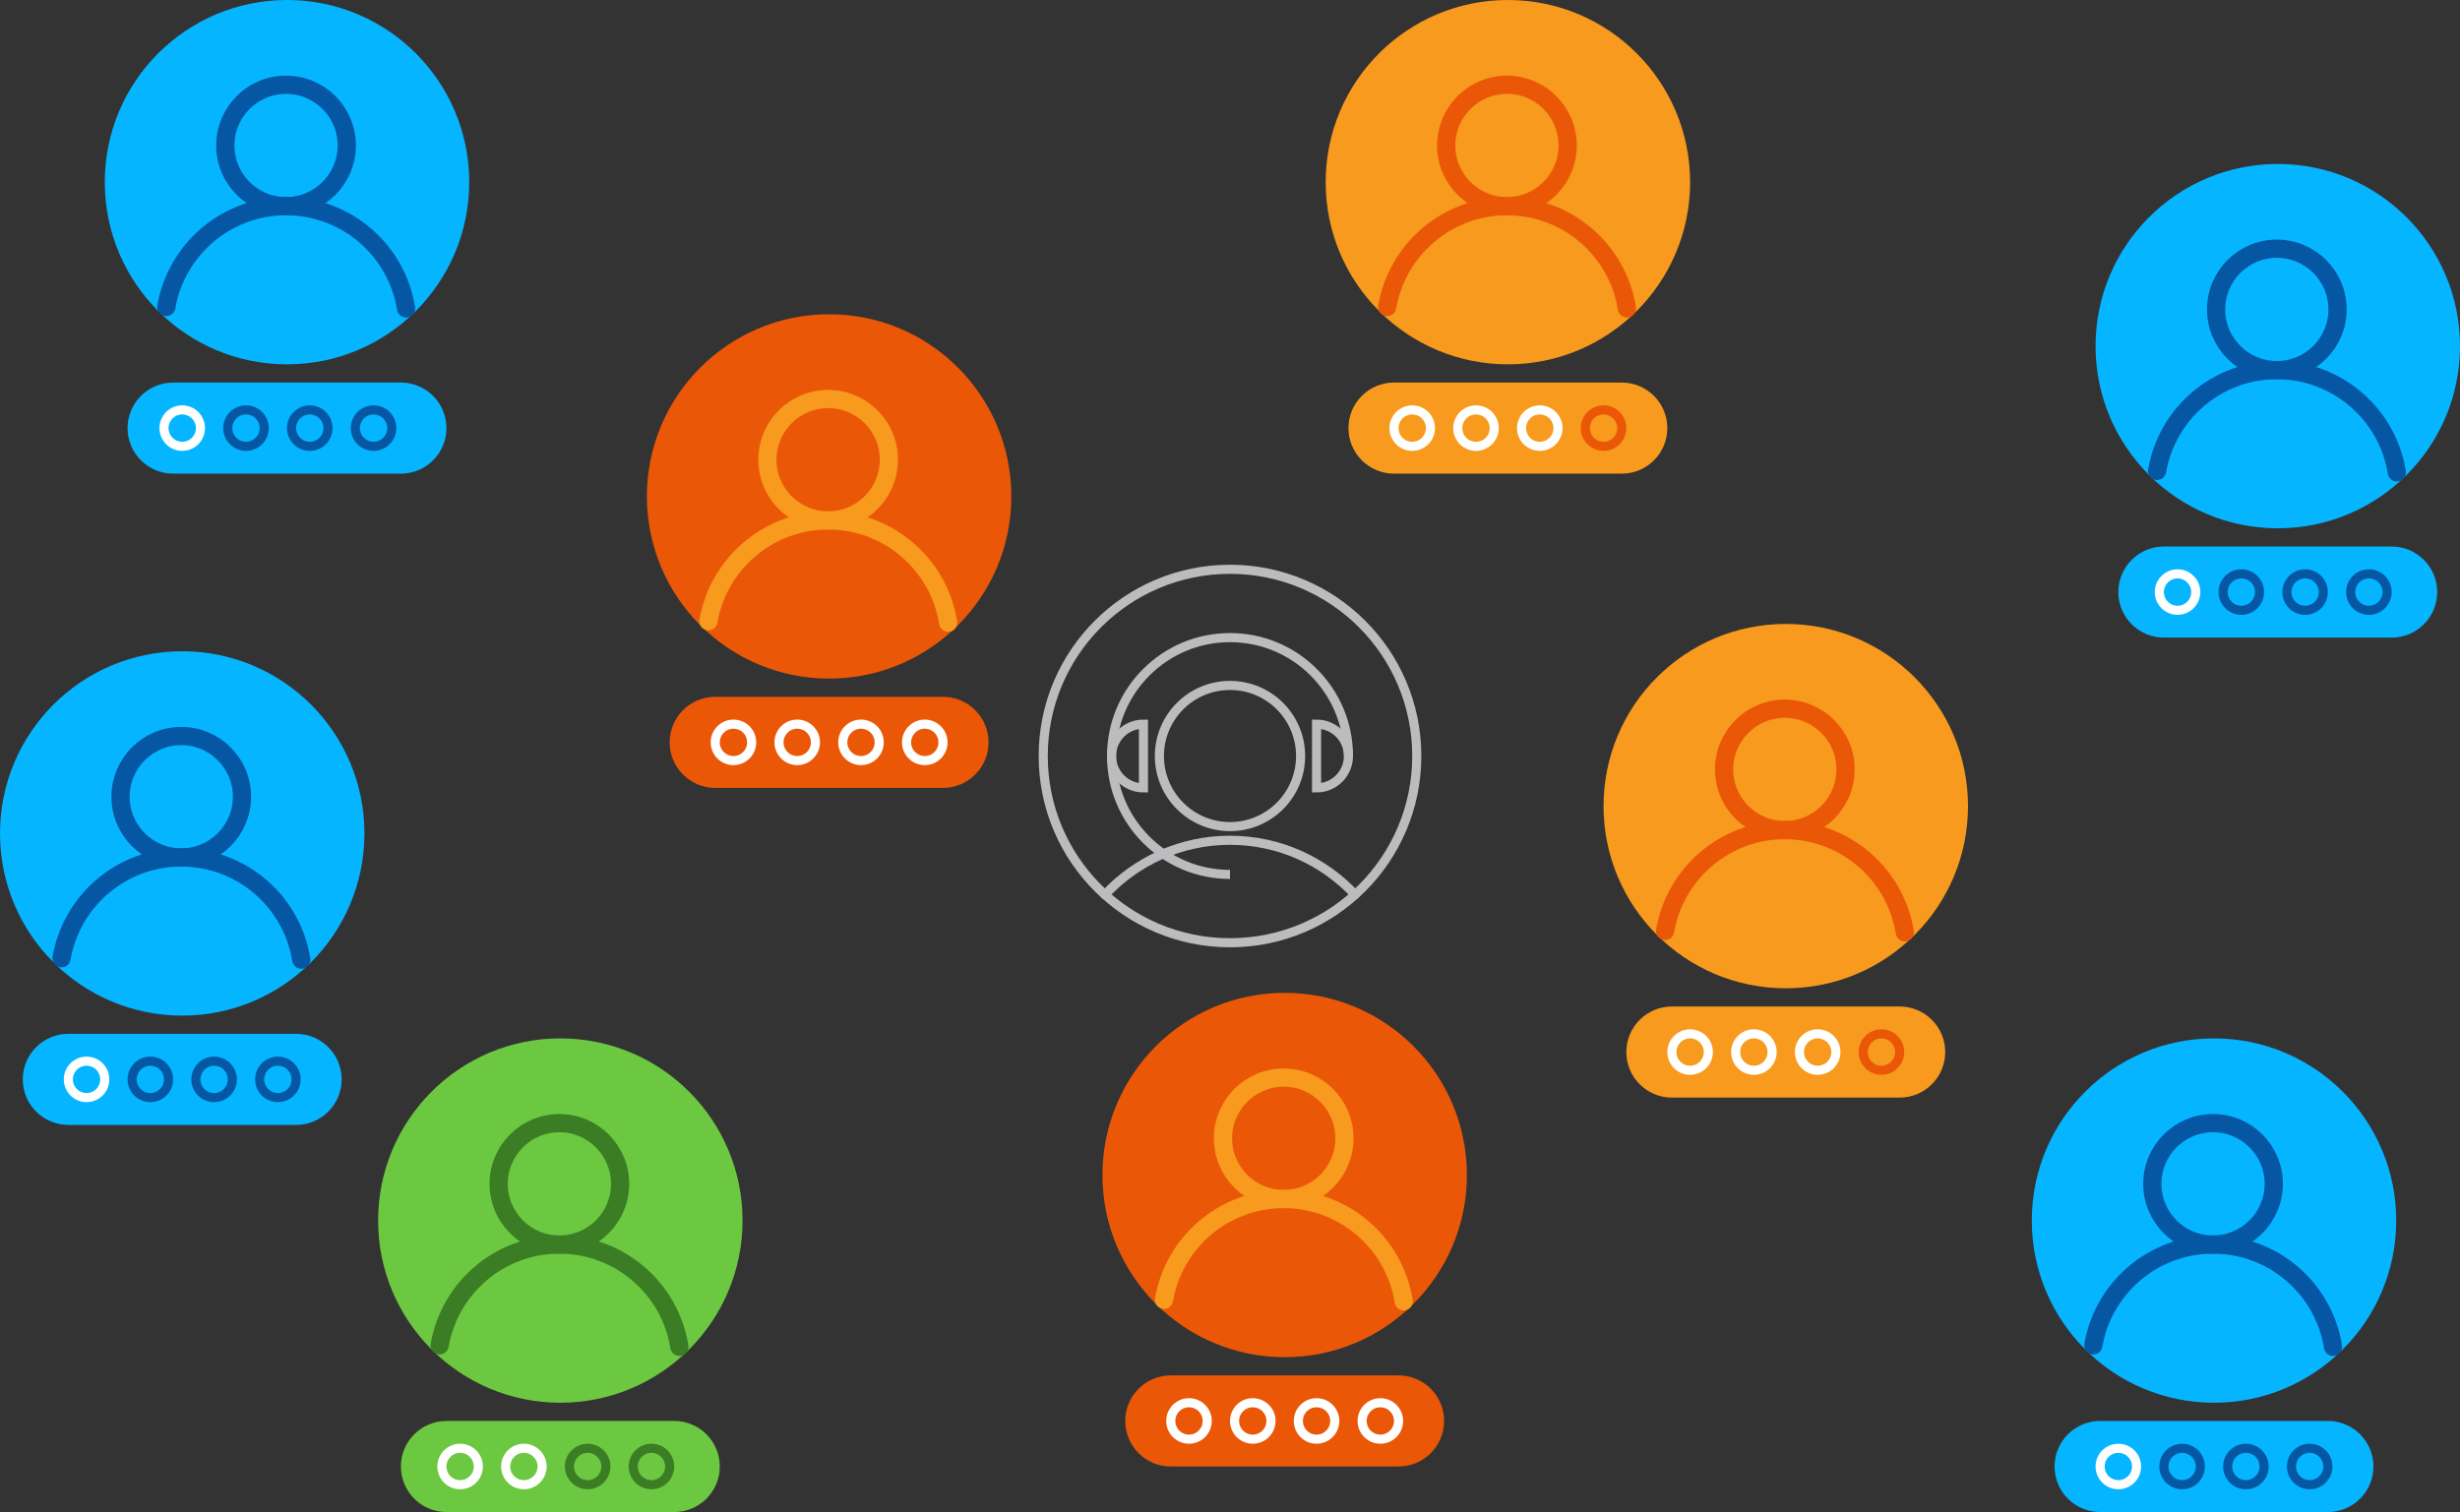 <?xml version="1.0" encoding="utf-8"?>
<!-- Generator: Adobe Illustrator 26.2.1, SVG Export Plug-In . SVG Version: 6.00 Build 0)  -->
<svg version="1.1" xmlns="http://www.w3.org/2000/svg" xmlns:xlink="http://www.w3.org/1999/xlink" x="0px" y="0px"
	 viewBox="0 0 540 332" style="enable-background:new 0 0 540 332;" xml:space="preserve">
<rect x="0" y="0" width="540" height="332" fill="#333333" stroke="none"/>
<style type="text/css">
	.st0{display:none;fill:#F5FAFF;}
	.st1{opacity:0.1;fill:#D947B0;}
	.st2{fill:#F0F9EC;}
	.st3{opacity:0.5;fill:#6CC840;}
	.st4{fill:#6CC840;}
	.st5{fill:#4E9B30;}
	.st6{fill:#5BAF37;}
	.st7{fill:#418829;}
	.st8{fill:#3A7D25;}
	.st9{fill-rule:evenodd;clip-rule:evenodd;fill:none;stroke:#BCBCBE;stroke-width:2;stroke-miterlimit:10;}
	.st10{fill-rule:evenodd;clip-rule:evenodd;fill:none;stroke:#BCBCBE;stroke-width:2;stroke-linecap:round;stroke-miterlimit:10;}
	.st11{fill:#05B5FF;}
	.st12{fill:#0556A3;}
	.st13{fill-rule:evenodd;clip-rule:evenodd;fill:#05B5FF;}
	.st14{fill:#D947B0;}
	.st15{fill:#EA5707;}
	.st16{fill:#F89A1D;}
	.st17{fill:#BCBCBE;}
	.st18{fill:#0054A4;}
	.st19{fill:#6CB640;}
	.st20{fill:#92278F;}
	.st21{fill-rule:evenodd;clip-rule:evenodd;fill:none;stroke:#0556A3;stroke-width:2;stroke-linecap:round;stroke-miterlimit:10;}
	.st22{fill:#F2F2F2;}
	.st23{fill:none;stroke:#FFFFFF;stroke-width:2;stroke-miterlimit:10;}
	.st24{fill:#D3D3D3;}
	.st25{fill:none;stroke:#0556A3;stroke-width:2;stroke-miterlimit:10;}
	.st26{fill-rule:evenodd;clip-rule:evenodd;fill:#0556A3;}
	.st27{fill-rule:evenodd;clip-rule:evenodd;fill:none;stroke:#05B5FF;stroke-width:2;stroke-miterlimit:10;}
	.st28{fill-rule:evenodd;clip-rule:evenodd;fill:none;stroke:#FFFFFF;stroke-width:2;stroke-miterlimit:10;}
	.st29{fill-rule:evenodd;clip-rule:evenodd;fill:none;stroke:#92278F;stroke-width:2;stroke-miterlimit:10;}
	.st30{fill:none;stroke:#EA5707;stroke-width:2;stroke-miterlimit:10;}
	.st31{fill-rule:evenodd;clip-rule:evenodd;fill:none;stroke:#4FAB33;stroke-width:2;stroke-miterlimit:10;}
	.st32{fill-rule:evenodd;clip-rule:evenodd;fill:none;stroke:#4FAB33;stroke-width:2;stroke-linejoin:round;stroke-miterlimit:10;}
	.st33{fill-rule:evenodd;clip-rule:evenodd;fill:none;stroke:#92278F;stroke-width:2;stroke-linejoin:round;stroke-miterlimit:10;}
	.st34{fill-rule:evenodd;clip-rule:evenodd;fill:none;stroke:#0556A3;stroke-width:4;stroke-linecap:round;stroke-miterlimit:10;}
	.st35{fill-rule:evenodd;clip-rule:evenodd;fill:#F2F2F2;}
	.st36{fill-rule:evenodd;clip-rule:evenodd;fill:none;stroke:#D3D3D3;stroke-width:2;stroke-miterlimit:10;}
	.st37{fill:none;stroke:#D3D3D3;stroke-width:2;stroke-linecap:round;stroke-miterlimit:10;stroke-dasharray:5.958,5.958;}
	.st38{fill:none;stroke:#D3D3D3;stroke-width:2;stroke-linecap:round;stroke-miterlimit:10;stroke-dasharray:5.957,5.957;}
	.st39{fill-rule:evenodd;clip-rule:evenodd;fill:#0093D1;}
	.st40{fill-rule:evenodd;clip-rule:evenodd;fill:none;stroke:#8AC5FF;stroke-width:2;stroke-miterlimit:10;}
	.st41{fill-rule:evenodd;clip-rule:evenodd;fill:#EA5707;}
	.st42{fill-rule:evenodd;clip-rule:evenodd;fill:none;stroke:#F89A1D;stroke-width:2;stroke-miterlimit:10;}
	.st43{fill:none;stroke:#D3D3D3;stroke-width:2;stroke-linecap:round;stroke-miterlimit:10;}
	.st44{fill-rule:evenodd;clip-rule:evenodd;fill:none;stroke:#EA5707;stroke-width:4;stroke-linecap:round;stroke-miterlimit:10;}
	.st45{fill-rule:evenodd;clip-rule:evenodd;fill:none;stroke:#EA5707;stroke-width:2;stroke-linecap:round;stroke-miterlimit:10;}
	.st46{fill:none;stroke:#D3D3D3;stroke-width:2;stroke-linecap:round;stroke-miterlimit:10;stroke-dasharray:6;}
	.st47{fill-rule:evenodd;clip-rule:evenodd;fill:#55CDFF;}
	.st48{fill-rule:evenodd;clip-rule:evenodd;fill:none;stroke:#55CDFF;stroke-width:4;stroke-miterlimit:10;}
	.st49{fill-rule:evenodd;clip-rule:evenodd;fill:none;stroke:#0556A3;stroke-width:3;stroke-miterlimit:10;}
	.st50{fill:none;stroke:#0556A3;stroke-width:2;stroke-linecap:round;stroke-miterlimit:10;}
	
		.st51{fill-rule:evenodd;clip-rule:evenodd;fill:none;stroke:#0556A3;stroke-width:3.988;stroke-linecap:round;stroke-miterlimit:10;}
	.st52{fill-rule:evenodd;clip-rule:evenodd;fill:#41C7FF;}
	.st53{fill-rule:evenodd;clip-rule:evenodd;fill:none;stroke:#41C7FF;stroke-width:4;stroke-miterlimit:10;}
	.st54{fill-rule:evenodd;clip-rule:evenodd;fill:#2DC1FF;}
	.st55{fill-rule:evenodd;clip-rule:evenodd;fill:none;stroke:#2DC1FF;stroke-width:4;stroke-miterlimit:10;}
	.st56{fill-rule:evenodd;clip-rule:evenodd;fill:#19BBFF;}
	.st57{fill-rule:evenodd;clip-rule:evenodd;fill:none;stroke:#19BBFF;stroke-width:4;stroke-miterlimit:10;}
	.st58{fill-rule:evenodd;clip-rule:evenodd;fill:none;stroke:#05B5FF;stroke-width:4;stroke-miterlimit:10;}
	.st59{fill-rule:evenodd;clip-rule:evenodd;fill:#F89A1D;}
	.st60{fill-rule:evenodd;clip-rule:evenodd;fill:none;stroke:#F89A1D;stroke-width:4;stroke-miterlimit:10;}
	.st61{fill-rule:evenodd;clip-rule:evenodd;fill:none;stroke:#EA5707;stroke-width:3;stroke-miterlimit:10;}
	.st62{fill:none;stroke:#FFFFFF;stroke-width:2;stroke-linecap:round;stroke-miterlimit:10;}
	.st63{fill-rule:evenodd;clip-rule:evenodd;fill:none;stroke:#F89A1D;stroke-width:4;stroke-linecap:round;stroke-miterlimit:10;}
	
		.st64{fill-rule:evenodd;clip-rule:evenodd;fill:none;stroke:#EA5707;stroke-width:3.988;stroke-linecap:round;stroke-miterlimit:10;}
	.st65{fill-rule:evenodd;clip-rule:evenodd;fill:none;stroke:#0556A3;stroke-width:2;stroke-miterlimit:10;}
	.st66{fill-rule:evenodd;clip-rule:evenodd;fill:#D947B0;}
	.st67{fill-rule:evenodd;clip-rule:evenodd;fill:none;stroke:#92278F;stroke-width:2;stroke-linecap:round;stroke-miterlimit:10;}
	.st68{fill:none;stroke:#05B5FF;stroke-width:2;stroke-linecap:round;stroke-miterlimit:10;}
	.st69{fill:none;stroke:#D947B0;stroke-width:2;stroke-linecap:round;stroke-miterlimit:10;}
	.st70{fill:none;stroke:#0556A3;stroke-width:2;stroke-linecap:round;stroke-linejoin:round;stroke-miterlimit:10;}
	
		.st71{fill-rule:evenodd;clip-rule:evenodd;fill:none;stroke:#FFFFFF;stroke-width:2;stroke-linecap:round;stroke-linejoin:round;stroke-miterlimit:10;}
	
		.st72{fill-rule:evenodd;clip-rule:evenodd;fill:none;stroke:#05B5FF;stroke-width:2;stroke-linecap:round;stroke-linejoin:round;stroke-miterlimit:10;}
	
		.st73{fill-rule:evenodd;clip-rule:evenodd;fill:none;stroke:#EA5707;stroke-width:2;stroke-linecap:round;stroke-linejoin:round;stroke-miterlimit:10;}
	.st74{fill:none;stroke:#3A7D25;stroke-width:2;stroke-linecap:round;stroke-linejoin:round;stroke-miterlimit:10;}
	.st75{fill-rule:evenodd;clip-rule:evenodd;fill:#6CC840;}
	.st76{fill-rule:evenodd;clip-rule:evenodd;fill:none;stroke:#FFFFFF;stroke-width:2;stroke-linecap:round;stroke-miterlimit:10;}
	.st77{fill-rule:evenodd;clip-rule:evenodd;fill:none;stroke:#FFFFFF;stroke-width:4;stroke-linecap:round;stroke-miterlimit:10;}
	.st78{fill:none;stroke:#92278F;stroke-width:2;stroke-linecap:round;stroke-linejoin:round;stroke-miterlimit:10;}
	
		.st79{fill-rule:evenodd;clip-rule:evenodd;fill:none;stroke:#0556A3;stroke-width:2;stroke-linecap:round;stroke-linejoin:round;stroke-miterlimit:10;}
	.st80{fill-rule:evenodd;clip-rule:evenodd;fill:none;stroke:#F89A1D;stroke-width:2;stroke-linejoin:round;stroke-miterlimit:10;}
	.st81{fill:none;stroke:#FFFFFF;stroke-width:4;stroke-linecap:round;stroke-miterlimit:10;}
	.st82{fill-rule:evenodd;clip-rule:evenodd;fill:#FFFFFF;}
	.st83{fill:none;stroke:#D3D3D3;stroke-miterlimit:10;}
	.st84{fill:#FFFFFF;}
	.st85{fill:none;stroke:#D3D3D3;stroke-width:2;stroke-linecap:round;stroke-miterlimit:10;stroke-dasharray:5.983,5.983;}
	.st86{fill:none;stroke:#0556A3;stroke-width:2;stroke-linejoin:round;stroke-miterlimit:10;}
	.st87{fill-rule:evenodd;clip-rule:evenodd;fill:none;stroke:#F2F2F2;stroke-width:3;stroke-miterlimit:10;}
	.st88{fill-rule:evenodd;clip-rule:evenodd;fill:none;stroke:#F2F2F2;stroke-width:2;stroke-linecap:round;stroke-miterlimit:10;}
	.st89{fill-rule:evenodd;clip-rule:evenodd;fill:#3A7D25;}
	.st90{fill-rule:evenodd;clip-rule:evenodd;fill:none;stroke:#6CC840;stroke-width:2;stroke-miterlimit:10;}
	.st91{fill-rule:evenodd;clip-rule:evenodd;fill:none;stroke:#3A7D25;stroke-width:3;stroke-miterlimit:10;}
	.st92{fill-rule:evenodd;clip-rule:evenodd;fill:none;stroke:#3A7D25;stroke-width:2;stroke-linecap:round;stroke-miterlimit:10;}
	.st93{fill-rule:evenodd;clip-rule:evenodd;fill:none;stroke:#3A7D25;stroke-width:4;stroke-miterlimit:10;}
	.st94{fill-rule:evenodd;clip-rule:evenodd;fill:none;stroke:#3A7D25;stroke-width:4;stroke-linecap:round;stroke-miterlimit:10;}
	.st95{fill-rule:evenodd;clip-rule:evenodd;fill:none;stroke:#0556A3;stroke-width:4;stroke-miterlimit:10;}
	.st96{fill-rule:evenodd;clip-rule:evenodd;fill:none;stroke:#EA5707;stroke-width:4;stroke-miterlimit:10;}
	.st97{fill-rule:evenodd;clip-rule:evenodd;fill:none;stroke:#EA5707;stroke-width:2;stroke-miterlimit:10;}
	.st98{fill-rule:evenodd;clip-rule:evenodd;fill:none;stroke:#F89A1D;stroke-width:2;stroke-linecap:round;stroke-miterlimit:10;}
	.st99{fill-rule:evenodd;clip-rule:evenodd;fill:#92278F;}
	.st100{fill-rule:evenodd;clip-rule:evenodd;fill:none;stroke:#D947B0;stroke-width:2;stroke-miterlimit:10;}
	.st101{fill-rule:evenodd;clip-rule:evenodd;fill:none;stroke:#D947B0;stroke-width:2;stroke-linejoin:round;stroke-miterlimit:10;}
	.st102{fill-rule:evenodd;clip-rule:evenodd;fill:none;stroke:#D947B0;stroke-width:4;stroke-miterlimit:10;}
	.st103{fill-rule:evenodd;clip-rule:evenodd;fill:none;stroke:#92278F;stroke-width:3;stroke-miterlimit:10;}
	.st104{fill-rule:evenodd;clip-rule:evenodd;fill:none;stroke:#3A7D25;stroke-width:2;stroke-miterlimit:10;}
	
		.st105{fill-rule:evenodd;clip-rule:evenodd;fill:none;stroke:#3A7D25;stroke-width:2;stroke-linecap:round;stroke-linejoin:round;stroke-miterlimit:10;}
	.st106{fill:none;stroke:#3A7D25;stroke-width:2;stroke-linecap:round;stroke-miterlimit:10;}
	.st107{fill:#54A433;}
	.st108{opacity:0.5;fill:#05B5FF;}
	.st109{opacity:0.1;fill:#05B5FF;}
	.st110{opacity:0.1;fill:#F89A1D;}
	.st111{fill:none;stroke:#EA5707;stroke-width:2;stroke-linecap:round;stroke-linejoin:round;stroke-miterlimit:10;}
	.st112{fill-rule:evenodd;clip-rule:evenodd;fill:none;stroke:#3A7D25;stroke-width:2;stroke-linejoin:round;stroke-miterlimit:10;}
	.st113{fill:none;stroke:#FFFFFF;stroke-width:2;stroke-linecap:round;stroke-linejoin:round;stroke-miterlimit:10;}
	.st114{fill:none;stroke:#05B5FF;stroke-width:2;stroke-miterlimit:10;}
	.st115{fill:none;stroke:#05B5FF;stroke-linecap:round;stroke-miterlimit:10;}
	
		.st116{fill-rule:evenodd;clip-rule:evenodd;fill:none;stroke:#92278F;stroke-width:2;stroke-linecap:round;stroke-linejoin:round;stroke-miterlimit:10;}
	.st117{fill:none;stroke:#0556A3;stroke-width:4;stroke-linecap:round;stroke-miterlimit:10;}
	.st118{fill:none;stroke:#D3D3D3;stroke-linecap:round;stroke-linejoin:round;stroke-miterlimit:10;}
	.st119{fill:none;stroke:#05B5FF;stroke-width:2;stroke-linecap:round;stroke-linejoin:round;stroke-miterlimit:10;}
	.st120{fill-rule:evenodd;clip-rule:evenodd;fill:#D3D3D3;}
	.st121{fill:none;stroke:#D3D3D3;stroke-width:5;stroke-linecap:round;stroke-miterlimit:10;}
	.st122{clip-path:url(#SVGID_00000041296239484583114220000009896403162338466487_);}
	.st123{fill:none;stroke:#F89A1D;stroke-width:2;stroke-linecap:round;stroke-linejoin:round;stroke-miterlimit:10;}
	
		.st124{fill-rule:evenodd;clip-rule:evenodd;fill:none;stroke:#F89A1D;stroke-width:2;stroke-linecap:round;stroke-linejoin:round;stroke-miterlimit:10;}
	.st125{opacity:0.5;fill:#D947B0;}
</style>
<g id="Warstwa_2">
</g>
<g id="Warstwa_4">
	<circle class="st9" cx="270" cy="166" r="15.5"/>
	<path class="st9" d="M270,192c-14.36,0-26-11.64-26-26s11.64-26,26-26s26,11.64,26,26"/>
	<circle class="st9" cx="270" cy="166" r="41"/>
	<path class="st9" d="M251,173c-3.87,0-7-3.13-7-7s3.13-7,7-7V173z"/>
	<path class="st9" d="M289,159c3.87,0,7,3.13,7,7s-3.13,7-7,7V159z"/>
	<path class="st10" d="M242.55,196.45c6.85-7.35,16.61-11.95,27.45-11.95c10.84,0,20.6,4.6,27.45,11.95"/>
	<circle class="st75" cx="123" cy="268" r="40"/>
	<circle class="st93" cx="122.79" cy="259.94" r="13.33"/>
	<path class="st94" d="M96.51,295.4c2.16-12.56,13.1-22.13,26.28-22.13c13.29,0,24.32,9.73,26.34,22.45"/>
	<path class="st75" d="M148,332H98c-5.52,0-10-4.48-10-10l0,0c0-5.52,4.48-10,10-10h50c5.52,0,10,4.48,10,10l0,0
		C158,327.52,153.52,332,148,332z"/>
	<circle class="st13" cx="40" cy="183" r="40"/>
	<circle class="st95" cx="39.79" cy="174.94" r="13.33"/>
	<path class="st34" d="M13.51,210.4c2.16-12.56,13.1-22.13,26.28-22.13c13.29,0,24.32,9.73,26.34,22.45"/>
	<path class="st13" d="M65,247H15c-5.52,0-10-4.48-10-10v0c0-5.52,4.48-10,10-10h50c5.52,0,10,4.48,10,10v0
		C75,242.52,70.52,247,65,247z"/>
	<circle class="st41" cx="182" cy="109" r="40"/>
	<circle class="st60" cx="181.79" cy="100.94" r="13.33"/>
	<path class="st63" d="M155.51,136.4c2.16-12.56,13.1-22.13,26.28-22.13c13.29,0,24.32,9.73,26.34,22.45"/>
	<path class="st41" d="M207,173h-50c-5.52,0-10-4.48-10-10v0c0-5.52,4.48-10,10-10h50c5.52,0,10,4.48,10,10v0
		C217,168.52,212.52,173,207,173z"/>
	<circle class="st13" cx="63" cy="40" r="40"/>
	<circle class="st95" cx="62.79" cy="31.94" r="13.33"/>
	<path class="st34" d="M36.51,67.4c2.16-12.56,13.1-22.13,26.28-22.13c13.29,0,24.32,9.73,26.34,22.45"/>
	<path class="st13" d="M88,104H38c-5.52,0-10-4.48-10-10v0c0-5.52,4.48-10,10-10h50c5.52,0,10,4.48,10,10v0
		C98,99.52,93.52,104,88,104z"/>
	<circle class="st59" cx="331" cy="40" r="40"/>
	<circle class="st96" cx="330.79" cy="31.94" r="13.33"/>
	<path class="st44" d="M304.51,67.4c2.16-12.56,13.1-22.13,26.28-22.13c13.29,0,24.32,9.73,26.34,22.45"/>
	<path class="st59" d="M356,104h-50c-5.52,0-10-4.48-10-10v0c0-5.52,4.48-10,10-10h50c5.52,0,10,4.48,10,10v0
		C366,99.52,361.52,104,356,104z"/>
	<circle class="st41" cx="282" cy="258" r="40"/>
	<circle class="st60" cx="281.79" cy="249.94" r="13.33"/>
	<path class="st63" d="M255.51,285.4c2.16-12.56,13.1-22.13,26.28-22.13c13.29,0,24.32,9.73,26.34,22.45"/>
	<path class="st41" d="M307,322h-50c-5.52,0-10-4.48-10-10l0,0c0-5.52,4.48-10,10-10h50c5.52,0,10,4.48,10,10l0,0
		C317,317.52,312.52,322,307,322z"/>
	<circle class="st59" cx="392" cy="177" r="40"/>
	<circle class="st96" cx="391.79" cy="168.94" r="13.33"/>
	<path class="st44" d="M365.51,204.4c2.16-12.56,13.1-22.13,26.28-22.13c13.29,0,24.32,9.73,26.34,22.45"/>
	<path class="st59" d="M417,241h-50c-5.52,0-10-4.48-10-10v0c0-5.52,4.48-10,10-10h50c5.52,0,10,4.48,10,10v0
		C427,236.52,422.52,241,417,241z"/>
	<circle class="st13" cx="500" cy="76" r="40"/>
	<circle class="st95" cx="499.79" cy="67.94" r="13.33"/>
	<path class="st34" d="M473.51,103.4c2.16-12.56,13.1-22.13,26.28-22.13c13.29,0,24.32,9.73,26.34,22.45"/>
	<path class="st13" d="M525,140h-50c-5.52,0-10-4.48-10-10v0c0-5.52,4.48-10,10-10h50c5.52,0,10,4.48,10,10v0
		C535,135.52,530.52,140,525,140z"/>
	<circle class="st13" cx="486" cy="268" r="40"/>
	<circle class="st95" cx="485.79" cy="259.94" r="13.33"/>
	<path class="st34" d="M459.51,295.4c2.16-12.56,13.1-22.13,26.28-22.13c13.29,0,24.32,9.73,26.34,22.45"/>
	<path class="st13" d="M511,332h-50c-5.52,0-10-4.48-10-10l0,0c0-5.52,4.48-10,10-10h50c5.52,0,10,4.48,10,10l0,0
		C521,327.52,516.52,332,511,332z"/>
	<circle class="st76" cx="161" cy="163" r="4"/>
	<circle class="st76" cx="175" cy="163" r="4"/>
	<circle class="st76" cx="189" cy="163" r="4"/>
	<circle class="st76" cx="203" cy="163" r="4"/>
	<circle class="st76" cx="261" cy="312" r="4"/>
	<circle class="st76" cx="275" cy="312" r="4"/>
	<circle class="st76" cx="289" cy="312" r="4"/>
	<circle class="st76" cx="303" cy="312" r="4"/>
	<circle class="st76" cx="371" cy="231" r="4"/>
	<circle class="st76" cx="385" cy="231" r="4"/>
	<circle class="st76" cx="399" cy="231" r="4"/>
	<circle class="st45" cx="413" cy="231" r="4"/>
	<circle class="st76" cx="310" cy="94" r="4"/>
	<circle class="st76" cx="324" cy="94" r="4"/>
	<circle class="st76" cx="338" cy="94" r="4"/>
	<circle class="st45" cx="352" cy="94" r="4"/>
	<circle class="st76" cx="101" cy="322" r="4"/>
	<circle class="st76" cx="115" cy="322" r="4"/>
	<circle class="st92" cx="129" cy="322" r="4"/>
	<circle class="st92" cx="143" cy="322" r="4"/>
	<circle class="st76" cx="19" cy="237" r="4"/>
	<circle class="st21" cx="33" cy="237" r="4"/>
	<circle class="st21" cx="47" cy="237" r="4"/>
	<circle class="st21" cx="61" cy="237" r="4"/>
	<circle class="st76" cx="40" cy="94" r="4"/>
	<circle class="st21" cx="54" cy="94" r="4"/>
	<circle class="st21" cx="68" cy="94" r="4"/>
	<circle class="st21" cx="82" cy="94" r="4"/>
	<circle class="st76" cx="478" cy="130" r="4"/>
	<circle class="st21" cx="492" cy="130" r="4"/>
	<circle class="st21" cx="506" cy="130" r="4"/>
	<circle class="st21" cx="520" cy="130" r="4"/>
	<circle class="st76" cx="465" cy="322" r="4"/>
	<circle class="st21" cx="479" cy="322" r="4"/>
	<circle class="st21" cx="493" cy="322" r="4"/>
	<circle class="st21" cx="507" cy="322" r="4"/>
</g>
</svg>
